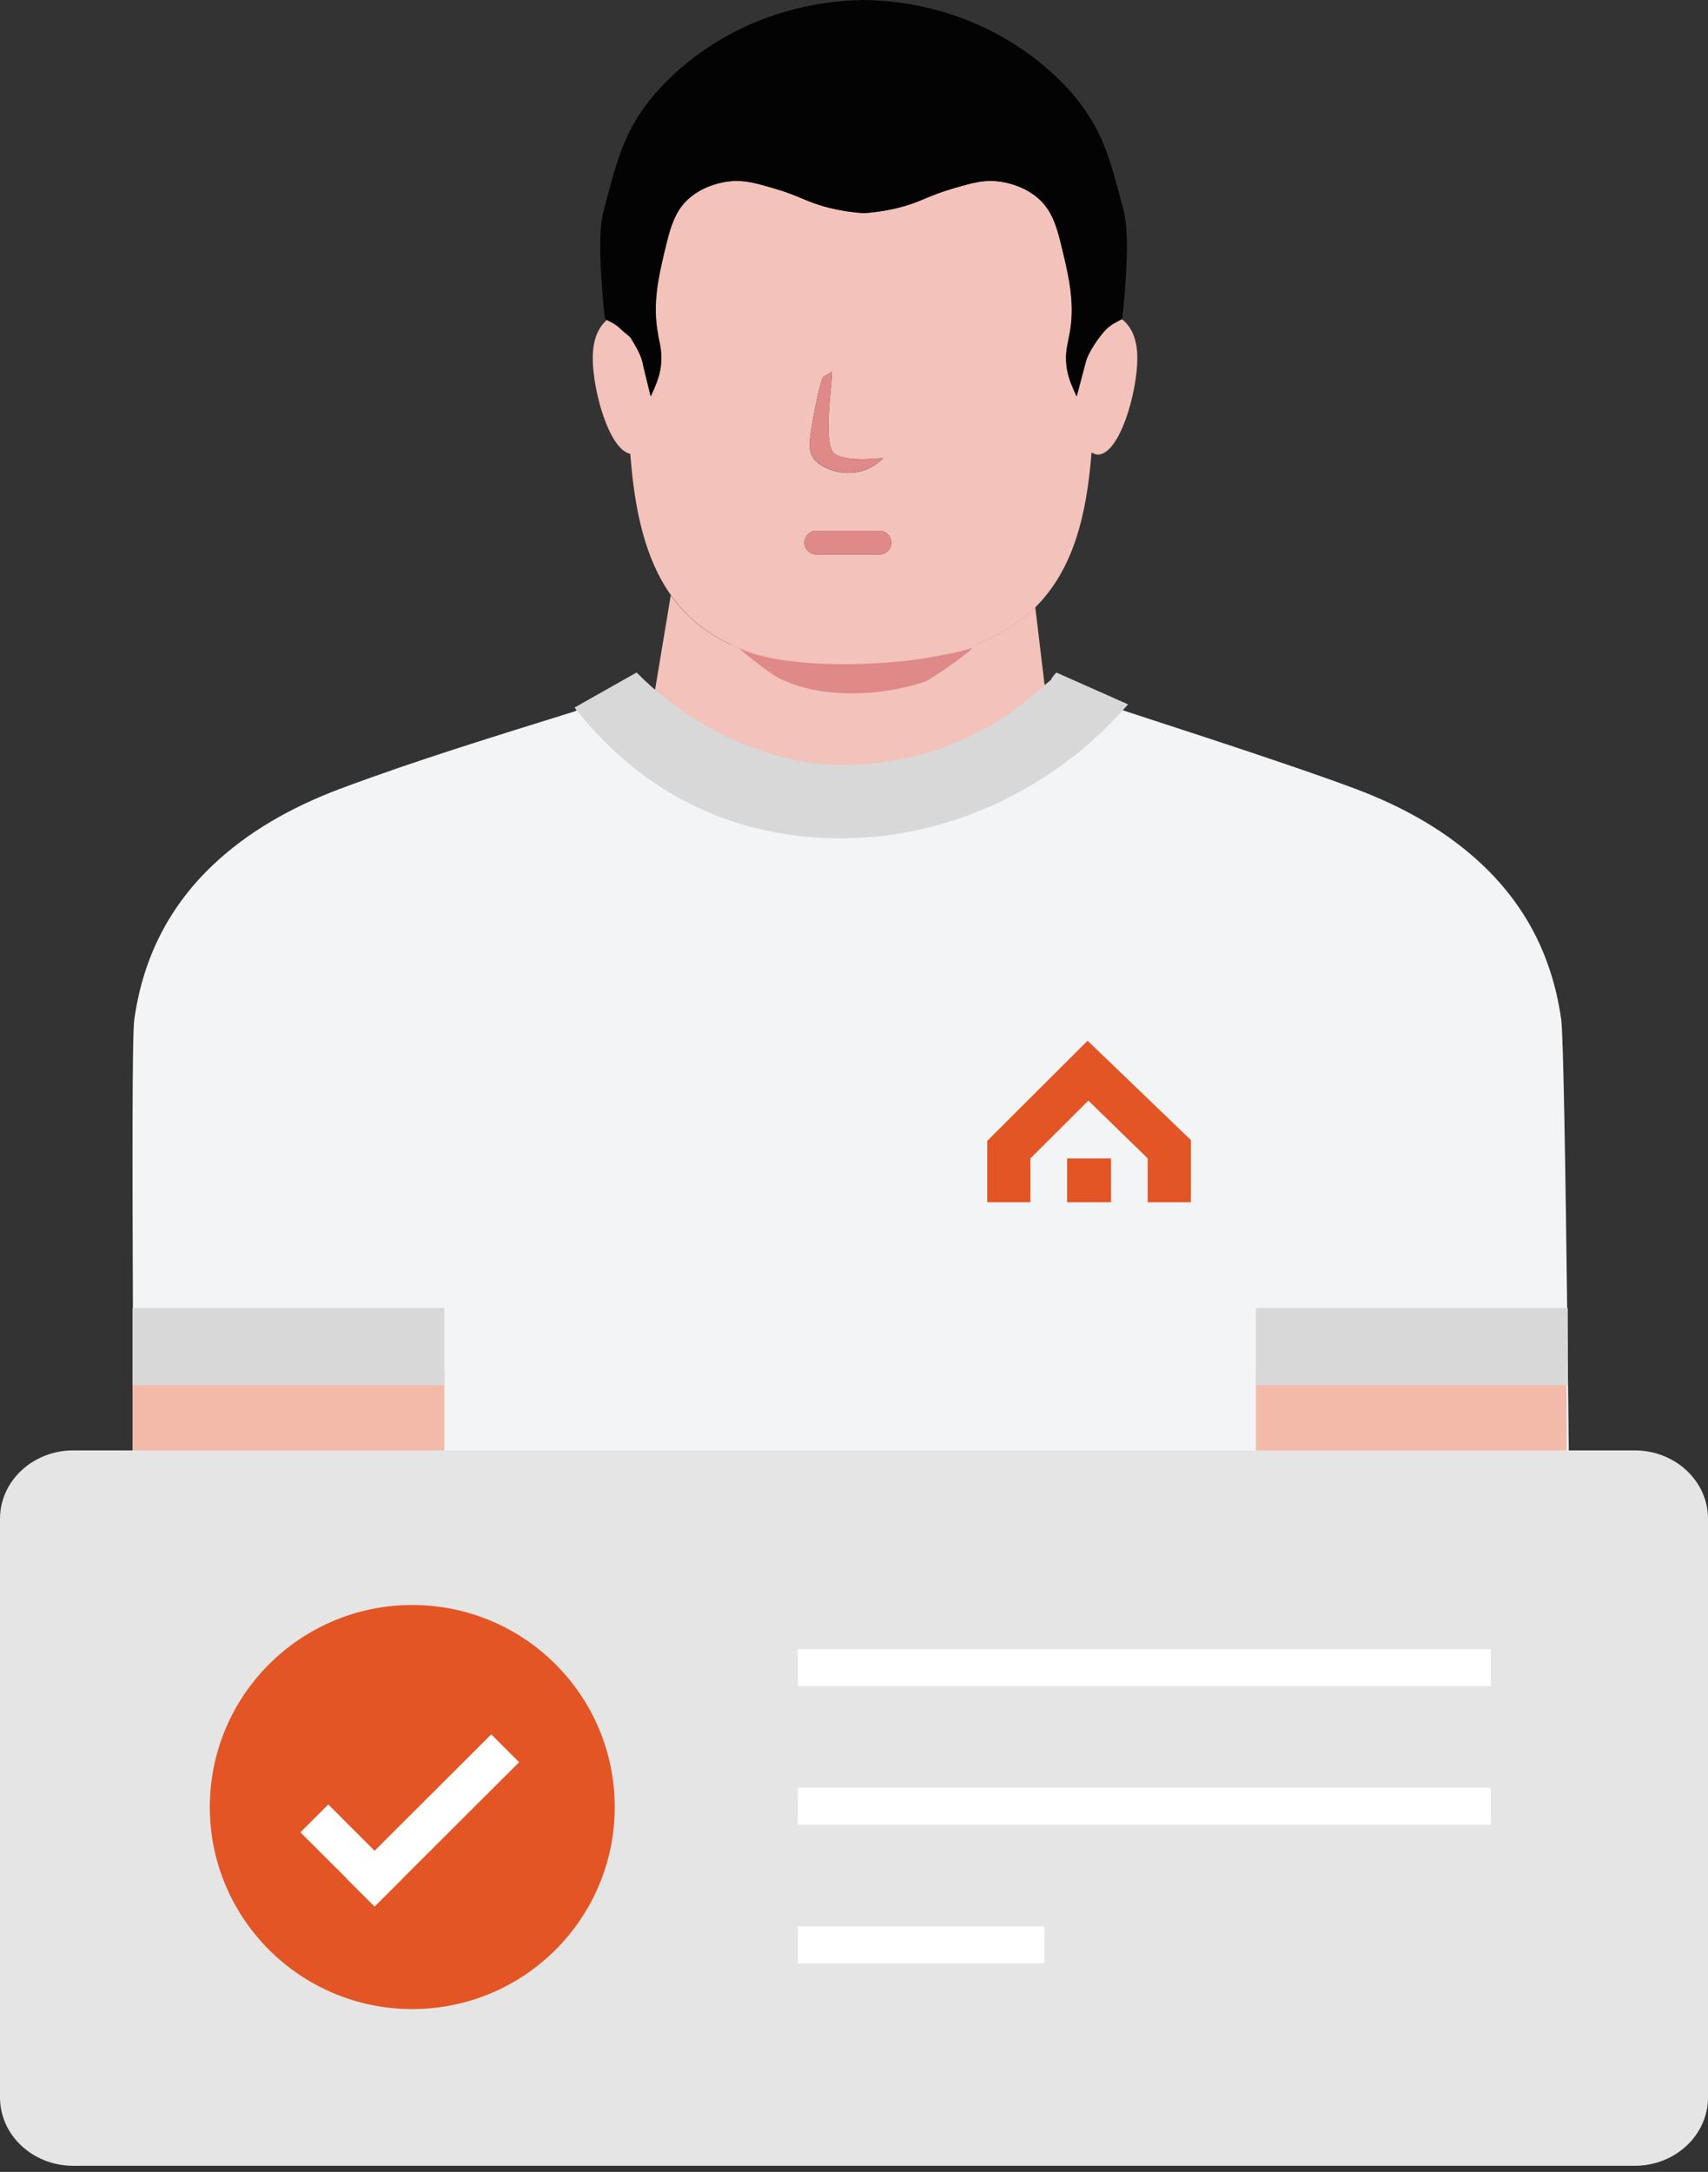 <svg width="232" height="295" viewBox="0 0 232 295" fill="none" xmlns="http://www.w3.org/2000/svg">
<rect x="0" y="0" width="232" height="295" fill="#333333" stroke="none"/>
<path d="M105.41 89.258C102.809 88.822 100.659 88.182 99.265 87.358C98.9 87.145 99.435 87.678 99.495 87.746C99.988 88.356 100.659 88.851 101.228 89.355C102.699 90.663 104.075 91.913 105.809 92.708C112.607 95.819 121.624 95.906 128.057 91.555C129.247 90.75 130.36 89.723 131.465 88.763C131.677 88.579 133.011 87.213 132.808 87.29C130.708 88.027 128.304 88.55 125.822 88.977C123.077 89.519 120.128 89.917 116.746 90.043C112.446 90.198 108.69 89.917 105.41 89.258Z" fill="#DF8989"/>
<path d="M113.351 106.161C122.982 106.477 132.631 102.952 140.088 96.558C141.471 95.378 140.605 96.234 141.821 94.862L142.121 94.987L140.621 82.449C137.213 85.85 132.298 88.236 125.357 89.433C127.665 89.084 129.906 88.66 131.864 88.061C132.939 87.737 126.599 92.26 125.557 92.609C119.341 94.713 110.693 94.929 105.244 91.794C104.286 91.246 99.628 87.596 100.628 88.12C101.928 88.793 103.927 89.308 106.344 89.666C99.011 88.369 94.246 85.251 91.113 80.853L88.78 94.871C94.912 101.256 104.302 105.87 113.359 106.178L113.351 106.161Z" fill="#F3C2BA"/>
<path d="M152.378 43.358C151.795 43.716 151.061 43.932 150.203 44.805C149.345 45.678 147.795 47.881 147.487 49.22L146.262 53.842C145.646 52.479 145.196 51.481 144.971 50.251C144.662 48.588 144.896 47.332 145.104 46.376C145.146 46.168 145.187 45.877 145.229 45.703C146.129 41.546 145.229 37.721 144.454 34.454C143.596 30.812 142.979 28.368 140.58 26.556C138.63 25.084 136.43 24.735 135.672 24.643C133.664 24.402 132.181 24.81 129.473 25.599C125.882 26.647 125.132 27.453 121.983 28.235C120.05 28.709 118.408 28.884 117.334 28.95C116.259 28.884 114.617 28.709 112.684 28.235C109.535 27.453 108.777 26.647 105.194 25.599C102.486 24.81 101.003 24.394 98.995 24.643C98.237 24.735 96.037 25.092 94.087 26.556C91.688 28.368 91.071 30.804 90.213 34.454C89.463 37.647 88.613 41.371 89.405 45.412C89.421 45.511 89.421 45.603 89.438 45.703C89.647 46.651 90.071 48.222 89.697 50.251C89.472 51.481 89.022 52.479 88.405 53.842L87.38 49.619C87.172 48.23 86.305 46.933 85.772 46.019C85.539 45.62 84.797 45.154 84.464 44.813C83.672 44.007 83.006 43.757 82.448 43.45C81.29 44.447 80.515 46.06 80.515 48.638C80.515 53.144 82.773 61.1 85.614 61.641C86.18 69.215 87.597 75.866 91.146 80.854C94.279 85.261 99.045 88.379 106.377 89.667C111.668 90.449 118.942 90.407 125.391 89.443C132.323 88.246 137.247 85.851 140.655 82.459C145.745 77.379 147.595 70.113 148.262 61.483C148.545 61.558 148.803 61.749 149.095 61.749C152.069 61.749 154.486 53.31 154.486 48.646C154.486 45.985 153.653 44.356 152.419 43.375L152.378 43.358ZM111.768 51.24L113.026 50.467C113.076 52.254 111.659 60.327 113.376 61.641C113.742 61.923 114.209 62.056 114.659 62.148C116.392 62.497 118.183 62.356 119.95 62.214C117.8 64.517 114.576 64.675 112.209 63.561C111.351 63.154 110.56 62.58 110.201 61.707C109.926 61.034 109.96 60.285 110.035 59.562C110.218 57.841 111.11 52.853 111.768 51.257V51.24ZM110.876 72.1H119.467C120.35 72.1 121.075 72.823 121.075 73.704C121.075 74.586 120.35 75.309 119.467 75.309H110.876C109.993 75.309 109.268 74.586 109.268 73.704C109.268 72.823 109.993 72.1 110.876 72.1Z" fill="#F3C2BA"/>
<path d="M147.486 49.227C147.395 49.618 147.553 48.778 147.486 49.227V49.227Z" fill="#F3C2BA"/>
<path d="M112.209 63.552C114.575 64.666 117.8 64.508 119.949 62.205C118.183 62.346 116.392 62.488 114.659 62.139C114.2 62.047 113.742 61.914 113.375 61.631C111.659 60.318 113.076 52.245 113.026 50.457L111.767 51.23C111.109 52.835 110.218 57.815 110.034 59.536C109.959 60.26 109.926 61.016 110.201 61.681C110.559 62.554 111.351 63.136 112.209 63.535V63.552Z" fill="#DF8989"/>
<path d="M110.876 75.308H119.466C120.35 75.308 121.074 74.585 121.074 73.704C121.074 72.822 120.35 72.099 119.466 72.099H110.876C109.993 72.099 109.268 72.822 109.268 73.704C109.268 74.585 109.993 75.308 110.876 75.308Z" fill="#DF8989"/>
<path d="M152.719 28.958C150.878 21.899 149.961 18.374 146.779 14.117C145.92 12.97 141.779 7.624 133.856 3.824C127.015 0.549 120.708 0.042 117.317 0C113.926 0.05 107.618 0.557 100.778 3.824C92.854 7.616 88.713 12.97 87.855 14.117C84.664 18.366 83.747 21.899 81.914 28.958C80.915 32.799 82.173 43.316 82.173 43.316C82.239 43.358 82.339 43.407 82.414 43.449C82.972 43.757 83.647 44.006 84.431 44.812C84.764 45.153 85.505 45.619 85.739 46.018C86.272 46.933 87.138 48.238 87.347 49.618L88.372 53.842C88.988 52.478 89.438 51.48 89.663 50.25C90.038 48.221 89.613 46.658 89.405 45.702C89.38 45.602 89.388 45.511 89.371 45.411C88.58 41.37 89.43 37.646 90.18 34.453C91.038 30.812 91.654 28.367 94.054 26.555C96.004 25.083 98.203 24.734 98.962 24.643C100.97 24.402 102.453 24.809 105.161 25.599C108.752 26.646 109.501 27.453 112.651 28.234C114.584 28.708 116.225 28.883 117.3 28.949C118.375 28.883 120.016 28.708 121.949 28.234C125.099 27.453 125.857 26.646 129.44 25.599C132.148 24.809 133.631 24.393 135.639 24.643C136.397 24.734 138.597 25.092 140.546 26.555C142.946 28.367 143.562 30.803 144.421 34.453C145.187 37.721 146.095 41.545 145.196 45.702C145.162 45.868 145.121 46.159 145.071 46.376C144.862 47.332 144.629 48.587 144.937 50.25C145.162 51.48 145.612 52.478 146.229 53.842L147.454 49.219C147.362 49.61 147.52 48.77 147.454 49.219C147.762 47.88 149.32 45.677 150.17 44.804C151.028 43.931 151.769 43.707 152.344 43.358C152.369 43.341 152.403 43.324 152.428 43.316C152.428 43.316 153.686 32.799 152.686 28.958H152.719Z" fill="#030303"/>
<path d="M212.06 138.463C210.81 129.617 207.002 122.816 201.378 117.486C196.737 113.08 190.88 109.671 184.031 107.111C173.591 103.203 152.303 96.469 152.353 96.402L143.996 91.796C137.355 98.713 127.19 103.718 117.375 104.043C116.792 104.059 116.209 104.059 115.626 104.043V104.018C115.467 104.018 115.309 104.018 115.151 104.026C114.992 104.026 114.834 104.026 114.676 104.018V104.043C114.092 104.051 113.509 104.059 112.926 104.043C103.111 103.718 92.946 98.713 86.305 91.796C86.305 91.796 78.065 96.535 78.123 96.602C67.433 99.944 56.719 103.203 46.27 107.111C39.422 109.671 33.572 113.08 28.923 117.486C23.308 122.816 19.491 129.617 18.242 138.463C17.65 142.636 18.358 211.568 18.142 215.717L213.259 215.151C213.259 215.151 212.651 142.628 212.06 138.454V138.463Z" fill="#F3F4F5"/>
<path d="M60.36 186.244H18V215.933H60.36V186.244Z" fill="#F3BAAA"/>
<path d="M212.793 186.244H170.592V215.933H212.793V186.244Z" fill="#F3BAAA"/>
<path d="M60.36 177.654H18V188.155H60.36V177.654Z" fill="#D8D8D8"/>
<path d="M212.951 177.654H170.592V188.155H212.951V177.654Z" fill="#D8D8D8"/>
<path d="M114.334 113.846H112.676C98.753 113.405 86.914 107.394 78.04 96.104L86.472 91.34C93.254 98.232 103.353 103.437 113.101 103.877C123.732 104.243 134.072 100.369 141.829 93.102C143.488 91.789 142.263 92.662 143.488 91.348L153.228 95.671C143.429 106.962 129.132 113.854 114.342 113.854L114.334 113.846Z" fill="#D8D8D8"/>
<path d="M139.963 163.297H134.098V154.958L147.729 141.356L161.76 154.849V163.297H155.894V157.344L147.837 149.487L139.963 157.344V163.297Z" fill="#E35525"/>
<path d="M150.911 157.343H144.946V163.296H150.911V157.343Z" fill="#E35525"/>
<path d="M222.04 197H9.96C4.459 197 0 201.158 0 206.287V284.883C0 290.012 4.459 294.17 9.96 294.17H222.04C227.541 294.17 232 290.012 232 284.883V206.287C232 201.158 227.541 197 222.04 197Z" fill="#E5E5E5"/>
<path d="M202.491 224H108.364V229.027H202.491V224Z" fill="white"/>
<path d="M202.491 242.825H108.364V247.852H202.491V242.825Z" fill="white"/>
<path d="M141.854 261.641H108.364V266.669H141.854V261.641Z" fill="white"/>
<path d="M56 272.882C71.188 272.882 83.5 260.596 83.5 245.441C83.5 230.286 71.188 218 56 218C40.812 218 28.5 230.286 28.5 245.441C28.5 260.596 40.812 272.882 56 272.882Z" fill="#E35525"/>
<path d="M70.516 239.349L66.728 235.57L50.884 251.38L44.592 245.095L40.805 248.874L47.097 255.159L47.081 255.175L50.868 258.954L50.884 258.938L50.899 258.946L54.687 255.167L54.671 255.159L70.516 239.349Z" fill="white"/>
</svg>
